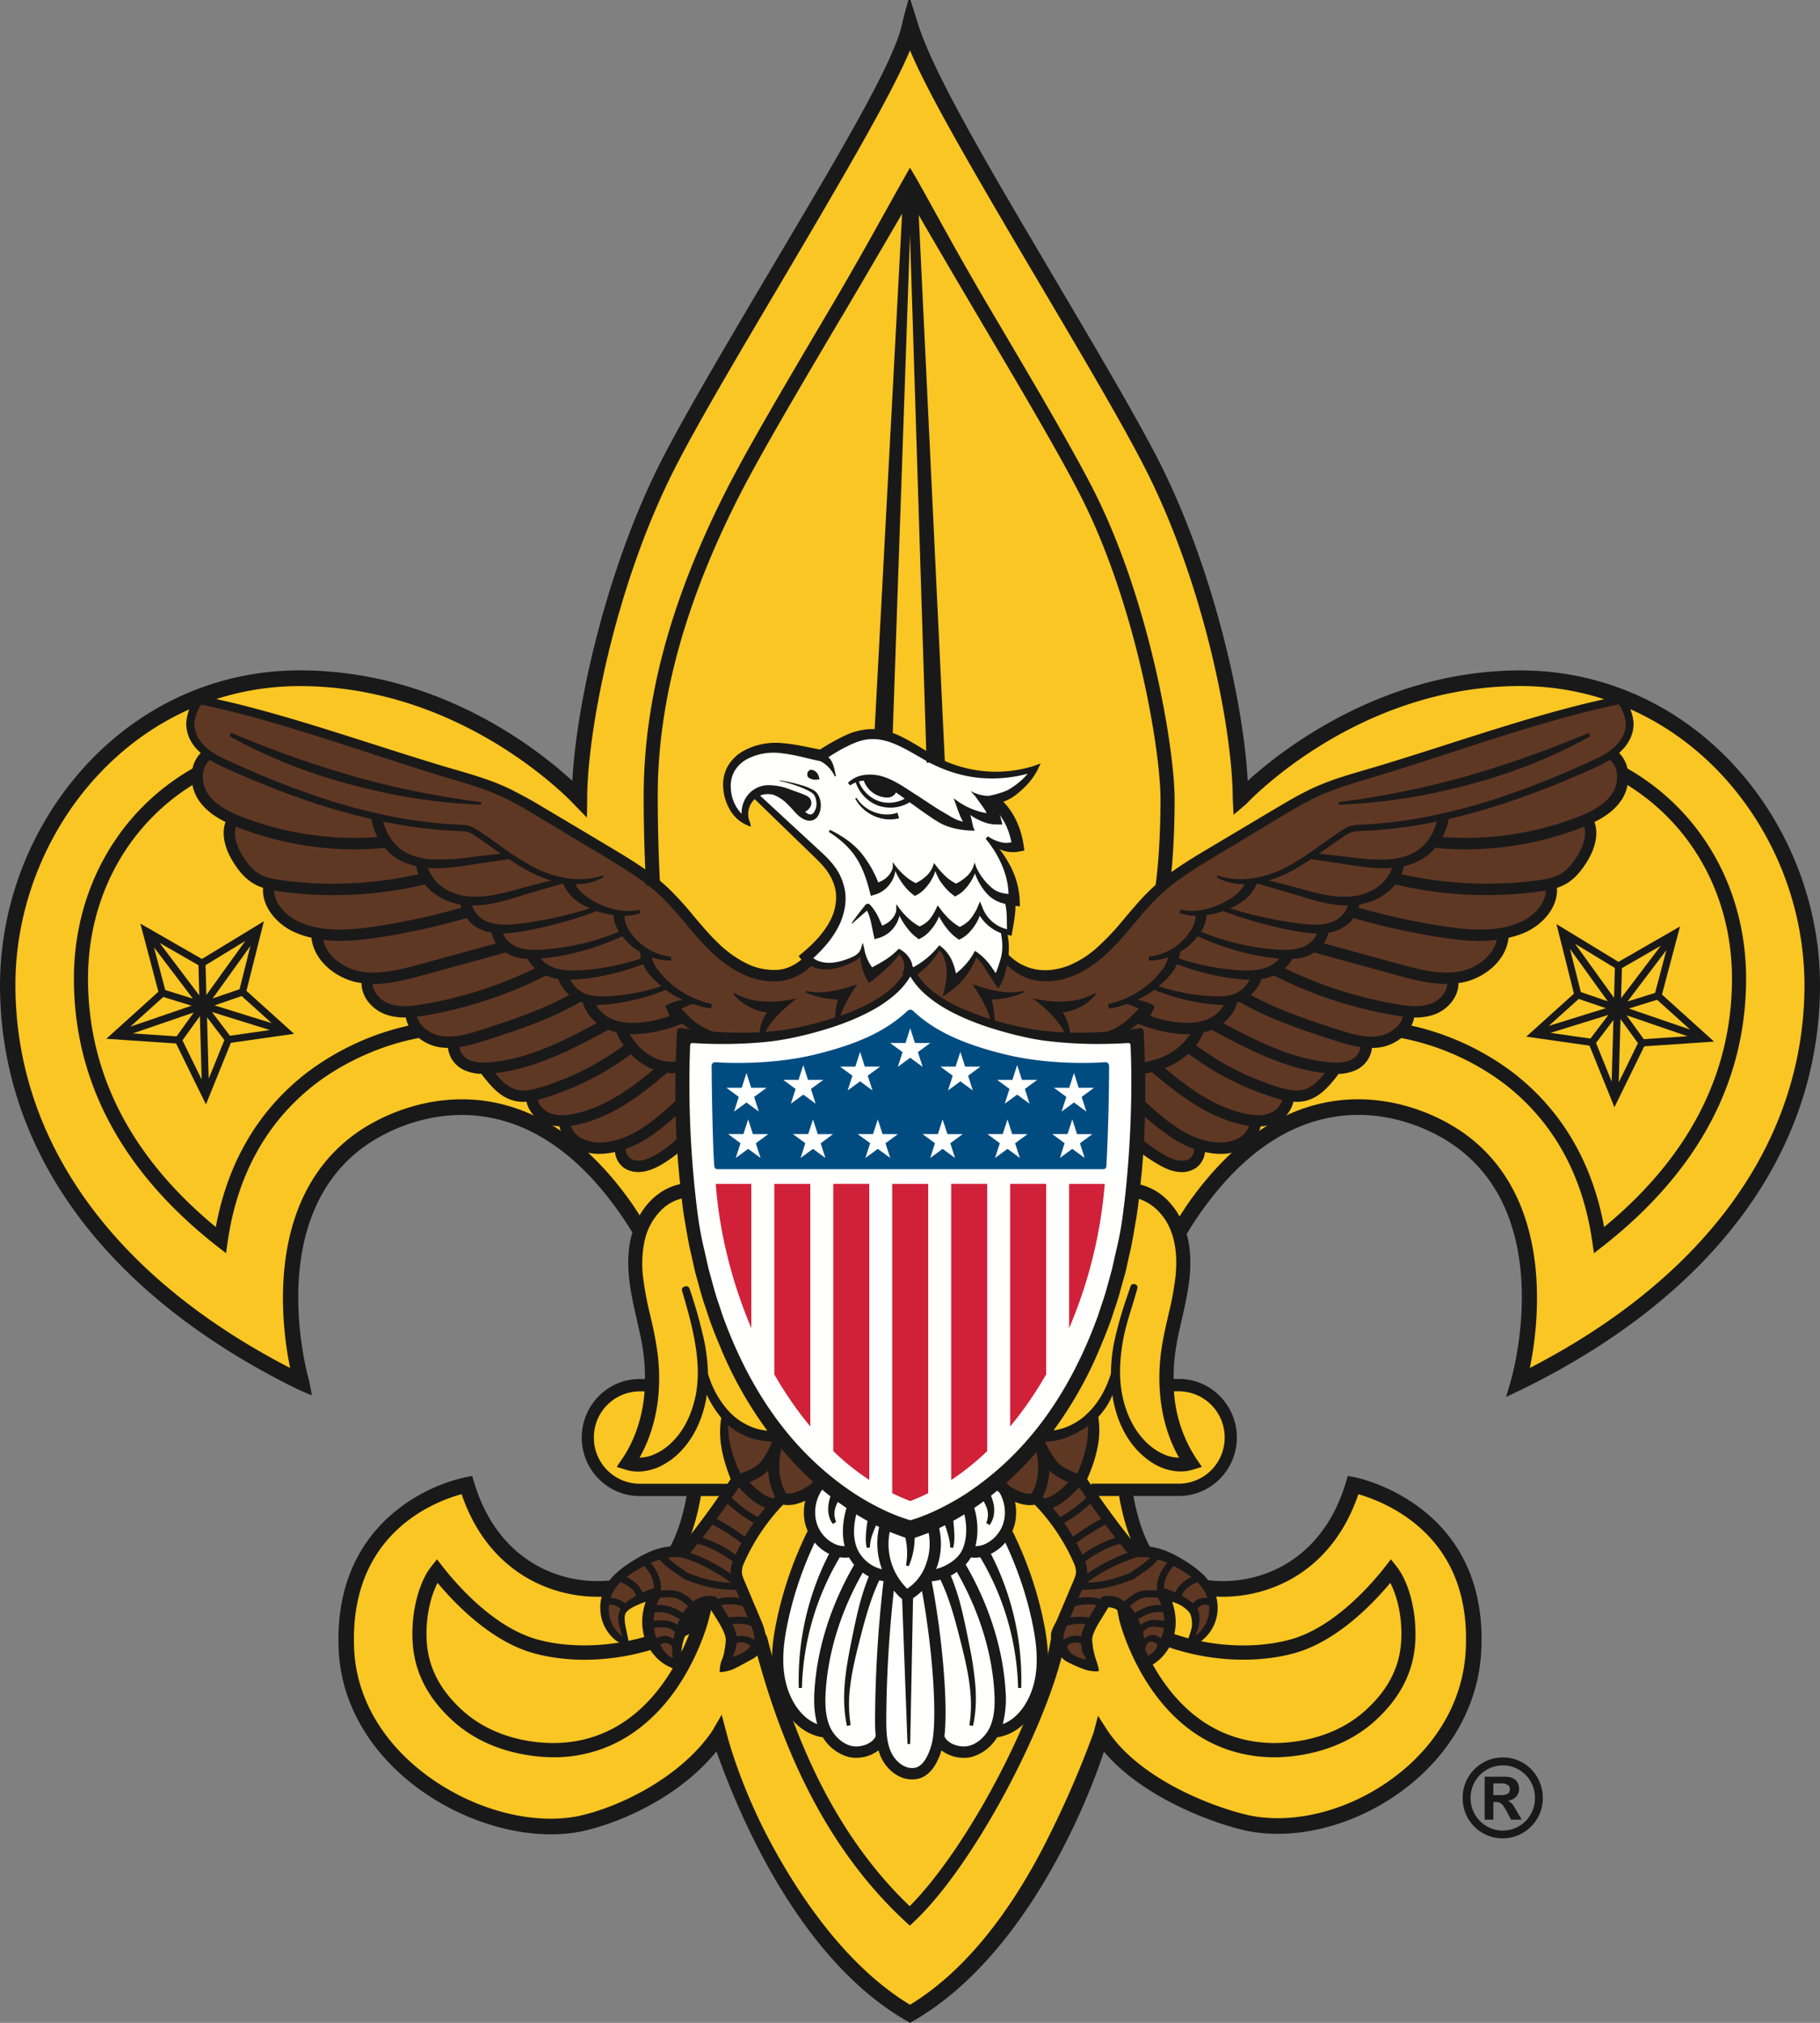 <svg xmlns="http://www.w3.org/2000/svg" width="36" height="40" viewBox="0 0 36 40"><rect x="0" y="0" width="36" height="40" fill="#808080" stroke="none"/><g fill="none" fill-rule="evenodd"><path d="M35.86 19.472a6.33 6.33 0 0 0-1.63-4.21c-1.094-1.202-2.571-1.865-4.158-1.865-2.775 0-4.79 1.675-5.341 2.188l-.176.164-.011-.242c-.07-1.576-.691-4.251-1.74-6.315-.444-.873-1.236-2.213-2.075-3.633l-.054-.091c-1.263-2.136-2.353-3.981-2.654-4.965l-.024-.079-.016.068c-.153.754-1.208 2.532-2.324 4.415l-.386.652c-.84 1.42-1.631 2.76-2.075 3.633-1.049 2.064-1.67 4.74-1.74 6.315l-.011.242-.176-.164c-.551-.513-2.566-2.188-5.34-2.188-1.588 0-3.065.663-4.159 1.865a6.33 6.33 0 0 0-1.63 4.21c0 3.241 2.066 6.038 5.82 7.878l.023.01-.006-.034c-.045-.157-.874-3.193 1.055-4.7.555-.433 1.52-.842 2.562-.686 1.028.153 1.956.805 2.759 1.94.096.136.19.279.28.424l.026.044-.015.049a1.491 1.491 0 0 0-.032.123c-.105.487-.013.965.11 1.496l.012.054c.051.225.104.457.133.687.023.165.033.337.032.512v.112h-.248a1.04 1.04 0 0 0-1.033 1.044 1.04 1.04 0 0 0 1.033 1.045h1.094l-.024.133a3.64 3.64 0 0 1-.305.978c-.015.029-.018.035-.336.309-.106.091-.216.186-.254.222l-.024.017a.792.792 0 0 0-.06.044c-.118.092-.338.263-.603.263-.842 0-2.4-.437-2.892-2.077l-.004-.012-.012.002a3.225 3.225 0 0 0-1.253.59c-.563.43-1.217 1.25-1.138 2.713.052.95.55 1.842 1.4 2.512.96.754 2.228 1.113 3.232.914.768-.167 1.917-.679 2.621-1.573l.125-.158.067.19c.325.918 1.485 4.012 3.708 5.297l.007.004.007-.004c2.219-1.282 3.42-4.372 3.713-5.288l.063-.196.129.159c.748.917 2.15 1.42 2.787 1.559.973.193 2.146-.133 3.059-.851.85-.67 1.348-1.58 1.402-2.565.15-2.786-2.366-3.298-2.391-3.303l-.012-.002-.004.012c-.477 1.587-1.709 2.096-2.703 2.043-.027-.001-.11-.02-.65-.144l-.246-.057-.02-.014a2.276 2.276 0 0 1-.57-.651c-.158-.258-.23-.601-.286-.935l-.023-.131h1.066a1.04 1.04 0 0 0 1.033-1.045 1.04 1.04 0 0 0-1.033-1.044h-.247l-.001-.112c-.001-.175.01-.347.032-.513.029-.23.082-.462.134-.687l.012-.053c.122-.53.214-1.009.11-1.495a1.448 1.448 0 0 0-.025-.096l-.013-.047.026-.042c.094-.157.195-.31.298-.457.803-1.134 1.731-1.786 2.76-1.94 1.04-.155 2.005.254 2.561.688 1.97 1.538 1.063 4.674 1.053 4.706l-.009.03.03-.014c3.752-1.839 5.819-4.636 5.819-7.877" fill="#F9C623"></path><path d="M23.772 31.214c-.155-.148-.403-.295-.617-.399-.215-.104-.729-.13-.729-.13l-1.054-1.425s.198-.428.236-.616c.046-.231.048-.433.008-.632 0 0-.364.268-.527.342-.163.074-.214.065-.548.108-.146.196-.81.897-.81.897.416.43.796.307.796.307s.436.508.586.765c.087.149.167.306.226.442a.43.43 0 0 1 .037.222 3.253 3.253 0 0 1-.124.379s-.311.632-.336.8c-.024.17-.001.206.046.283.054.094.14.15.209.187.065.035.373.166.445.22 0 0-.163-.45-.107-.685.056-.234.373-.61.373-.61s.256.072.345.136a.8.8 0 0 1 .238.323c.073.156.12.502.069.82.046-.023.333-.176.419-.283a.828.828 0 0 0 .18-.373c.047-.186.051-.416-.069-.754.142.014.429.182.502.234.073.052.12.217.103.325-.018.109-.052.19-.082.386.056-.04.412-.26.42-.602.009-.343-.081-.52-.235-.667M14.62 31.253c-.01-.061-.06-.253-.026-.338.059-.139.22-.41.308-.56.15-.256.531-.71.531-.71s.253.018.416-.06c.163-.078.231-.148.356-.29-.073-.061-.81-.906-.81-.906s-.283.065-.566-.035c-.282-.1-.48-.32-.48-.32-.044.193-.023.332.018.562.06.339.214.69.214.69s-.694 1.005-1.093 1.364c-.433-.016-1.028.308-1.2.473-.171.164-.313.32-.317.694-.004.376.3.605.39.696-.034-.32-.068-.45-.068-.45a.352.352 0 0 1 .18-.351c.15-.078.43-.153.43-.153s-.078.485-.07.634c.007.148.123.405.215.501.093.096.342.21.342.21s0-.52.098-.755c.06-.142.146-.286.262-.385.115-.1.353-.065.353-.065s.212.329.242.385c.03.057.137.256.137.364 0 .109-.124.464-.124.464s.122-.039.214-.078c.063-.027.317-.126.377-.208.06-.083.13-.19.112-.286-.017-.094-.435-1.032-.442-1.087M32.207 14.255a.893.893 0 0 0-.152-.379l-.014-.016-.015-.014h-.005l-.616.138c-.42.102-.868.225-1.407.388-.452.136-.91.283-1.352.424a75.292 75.292 0 0 1-1.644.511c-.392.115-.797.233-1.167.427-.21.106-.412.227-.608.343l-1.288.766c-.224.134-.425.255-.621.39-.224.153-.41.306-.57.466a7.596 7.596 0 0 0-.428.479l-.06.07a5.22 5.22 0 0 1-.5.533c-.197.177-.4.309-.604.39-.24.093-.482.12-.7.081a1.005 1.005 0 0 1-.427-.181l-.036-.026A1.358 1.358 0 0 1 19.94 19l-.054-.071-.147.472s-.251-.437-.448-.515c-.177.37-.485.6-.485.6s.027-.219.007-.36c-.02-.14-.216-.38-.216-.38s-.31.355-.41.423c-.1.067-.19.052-.19.052s-.03-.275-.194-.404a8.472 8.472 0 0 0-.576.462c-.074-.095-.164-.186-.164-.467-.116.169-.427.25-.604.3-.176.05-.51-.124-.51-.124-.179.162-.364.253-.552.272a1.296 1.296 0 0 1-.689-.135 2.247 2.247 0 0 1-.581-.419c-.166-.158-.32-.34-.468-.515l-.02-.025c-.145-.172-.31-.367-.493-.541a4.226 4.226 0 0 0-.577-.451c-.19-.127-.387-.245-.578-.359l-1.293-.77a8.84 8.84 0 0 0-.638-.354c-.35-.173-.727-.283-1.09-.389l-.285-.084c-.455-.137-.915-.284-1.36-.426-.463-.148-.94-.301-1.414-.443a25.196 25.196 0 0 0-1.402-.382l-.12-.028c-.078-.018-.155-.037-.233-.052l-.22-.046a.086.086 0 0 0-.022.022.73.73 0 0 0-.058.09.813.813 0 0 0-.106.348.629.629 0 0 0 .1.344c.04.065.092.125.157.184l.066.06-.062.063a.533.533 0 0 0-.136.25.744.744 0 0 0 .093.553c.107.17.27.304.512.423l.068.034-.026.071c-.072.198-.02.454.145.72.123.196.246.325.388.406.043.024.09.044.154.065l.063.021-.005.066c-.028.35.272.655.563.79.102.047.212.085.329.112l.057.014.007.059c.05.431.478.74.856.81l.037.005.1.013-.001.074c-.002.252.207.461.414.539.106.04.223.059.358.059l.089-.002.013.07c.054.286.342.478.598.52.05.008.101.012.158.013h.076l.006.078c.012.151.12.296.276.37a.782.782 0 0 0 .318.065l.106.107c.157.199.323.373.548.428.063.016.13.022.2.017l.089-.007.015.072a.532.532 0 0 0 .333.374.75.75 0 0 0 .238.048l.063.004.014.062c.031.14.123.27.252.353a.88.88 0 0 0 .508.123c.076-.003.156-.014.24-.032l.09-.019.01.092a.36.36 0 0 0 .135.244.46.46 0 0 0 .375.061c.11-.025.21-.077.276-.115.174-.1.37-.249.521-.401l.024-.025h8.82l.024.024c.205.2.473.358.55.402.066.038.166.09.276.115.142.032.28.01.374-.06a.359.359 0 0 0 .135-.245l.01-.092.09.02c.084.017.165.028.24.03.2.008.374-.035.508-.122a.577.577 0 0 0 .253-.353l.014-.062.063-.004a.747.747 0 0 0 .237-.048c.172-.066.3-.21.334-.374l.015-.072.09.007a.63.63 0 0 0 .199-.017c.225-.055.39-.229.548-.428l.106-.107a.782.782 0 0 0 .318-.066.467.467 0 0 0 .276-.37l.006-.076h.076c.056-.002.108-.006.158-.014.256-.042.544-.234.598-.52l.013-.07.082.001c.143-.001.258-.019.364-.058.208-.078.417-.287.415-.539v-.074l.099-.013a.548.548 0 0 0 .036-.005c.379-.07.808-.379.857-.81l.007-.06.057-.013c.116-.027.227-.065.328-.112.291-.135.592-.44.564-.79l-.005-.066.062-.02a.848.848 0 0 0 .155-.066c.141-.08.265-.21.387-.406.166-.266.218-.521.146-.72l-.026-.071.068-.034c.242-.12.404-.254.512-.423.1-.158.136-.37.093-.552a.535.535 0 0 0-.138-.253l-.063-.063.067-.06a.824.824 0 0 0 .178-.222.587.587 0 0 0 .074-.351" fill="#5F3824"></path><path d="m19.905 30.325-.011-.023.01-.024c.022-.052.104-.15.114-.192a.72.72 0 0 0-.05-.446c-.066-.135-.267-.308-.267-.308l-.497.398s-.806.529-1.204.535c-.341.006-.998-.422-.998-.422l-.771-.529c-.077.098-.182.17-.24.324a.8.8 0 0 0-.013.448c.01.042.064.13.085.181l.01.024-.011.024c-.274.553-.471 1.013-.599 1.616-.076.362-.195.918-.078 1.374.1.398.373.85.838.955l.094.03a.817.817 0 0 0 .476.37.684.684 0 0 0 .546-.119l.063-.05.024.078a.98.98 0 0 0 .048.127c.103.221.346.445.637.4.202-.03.356-.207.457-.528l.024-.077.063.05a.683.683 0 0 0 .547.118.817.817 0 0 0 .476-.369l.094-.03c.465-.106.68-.51.782-.908.116-.456.033-.998-.043-1.36-.127-.603-.331-1.114-.606-1.667M19.375 15.334c-.371-.05-.822-.215-1.073-.377-.25-.163-.63-.416-1.05-.414a1.327 1.327 0 0 0-.54.133c-.158.074-.487.277-.487.277l-.231-.045c-.173-.036-.352-.072-.534-.086-.198-.017-.485-.004-.737.15a.703.703 0 0 0-.256.267.652.652 0 0 0-.065.362c.01.123.007.404.3.61-.031-.28.194-.507.194-.507l1.241 1.143c.11.107.224.217.31.342.11.16.173.334.185.502.013.16-.02.337-.1.52-.111.242-.297.47-.58.712 0 0 .048.202.46.186.396-.015.624-.292.624-.292s.051.299.17.469c.34-.158.562-.483.562-.483s.235.215.196.457c.221-.084.605-.507.605-.507s.286.246.236.702c.165-.112.345-.313.474-.56.218.123.46.513.46.513s.158-.556.116-.97l.08-.005s.064-.435.023-.634l.084.01c-.018-.578-.403-1.117-.403-1.117s.36.117.482.05c-.135-.752-.508-.869-.508-.869s.437-.188.546-.299c.11-.11.219-.22.251-.344-.324.083-.7.149-1.035.104" fill="#FFFFFE"></path><path d="m3.23 19.714.559.173-1.212.415.653-.588zm-.185-.983.77 1.016-.546-.17-.224-.846zm1.694.83-.533.183.747-1.038-.214.855zm.633.67-1.128-.35.536-.185.592.534zm-1.179-.219 1.146.356-.79.113-.356-.469zm-.098.103.343.452-.31.763-.033-1.215zm-.141-.022.035 1.254-.38-.775.345-.479zm-.46.4-.867-.058 1.206-.414-.34.472zm.448-.81-.786-1.039.77.443.016.595zm.124-.598.786-.478-.77 1.068-.016-.59zm.809.508.345-1.376-1.226.746-1.217-.699.356 1.347-1.03.93 1.38.093.591 1.205.493-1.218 1.25-.178-.942-.85zM31.228 19.753l.536.183-1.128.35.592-.533zm-.174-.991.748 1.038-.533-.183-.215-.855zm1.684.872-.546.17.77-1.017-.224.847zm.693.725-1.212-.416.559-.173.653.589zm-1.256-.282 1.205.414-.866.058-.34-.472zm-.121.073.345.478-.38.775.035-1.253zm-.14.021-.035 1.216-.309-.764.343-.452zm-.455.366-.79-.113 1.146-.355-.356.468zm.467-.806-.77-1.068.786.478-.016.59zm.156-.587.77-.443-.787 1.037.017-.594zm.792.523.357-1.347-1.217.7-1.226-.746.345 1.375-.943.85 1.251.178.493 1.218.59-1.205 1.381-.093-1.03-.93z" fill="#1A1919"></path><path d="M34.332 15.167c-1.12-1.232-2.634-1.91-4.26-1.91-2.757 0-4.774 1.62-5.392 2.184-.084-1.598-.707-4.257-1.752-6.314-.446-.876-1.24-2.219-2.08-3.64l-.053-.091c-1.206-2.04-2.345-3.967-2.64-4.935L18.016.02 18.01 0h-.042l-.006.02c-.003.013-.092.325-.116.444-.149.73-1.198 2.499-2.308 4.372l-.386.651c-.84 1.421-1.633 2.764-2.079 3.64-1.045 2.057-1.668 4.716-1.752 6.314-.753-.69-2.698-2.185-5.392-2.185-1.627 0-3.14.679-4.26 1.91A6.473 6.473 0 0 0 0 19.473c0 3.298 2.095 6.14 5.9 8.005l.27.115-.058-.3c-.01-.03-.89-3.074 1.005-4.554.533-.416 1.458-.808 2.456-.659.99.147 1.887.78 2.667 1.882.093.133.184.271.27.41-.012.04-.026.079-.034.12-.111.514-.016 1.01.11 1.556l.012.054c.053.232.103.45.131.675.022.163.029.328.028.492h-.106c-.63 0-1.144.52-1.144 1.157 0 .638.513 1.157 1.144 1.157h.93c-.075.408-.188.76-.334 1.019l-.014.024.242.14.014-.025c.167-.297.295-.698.375-1.158h.544v-.243H12.65a.91.91 0 0 1-.903-.914.91.91 0 0 1 .903-.913h.1c-.038.502-.19.963-.444 1.336l-.108.158.179.055a.796.796 0 0 0 .242.037c.12 0 .246-.025.378-.075a1.4 1.4 0 0 0 .483-.342c.245-.26.415-.616.49-1.03.004-.024.005-.05.008-.076.08.173.196.355.317.494.14.16.282.253.48.338.199.084.485.121.707.084l-.042-.221a.962.962 0 0 1-.535-.04 1.26 1.26 0 0 1-.47-.304 1.861 1.861 0 0 1-.431-.766 3.625 3.625 0 0 0-.071-.63 9.272 9.272 0 0 0-.293-1.047s-.018-.07-.099-.044c-.067.022-.051.08-.051.08.1.342.202.694.26 1.046.068.397.07.739.007 1.045-.054.256-.176.62-.454.896a1.16 1.16 0 0 1-.4.268.793.793 0 0 1-.253.049c.215-.38.345-.825.379-1.302.018-.259.01-.522-.025-.783a7.198 7.198 0 0 0-.133-.69l-.015-.064a6.165 6.165 0 0 1-.135-.726 2.181 2.181 0 0 1 .026-.706 1.22 1.22 0 0 1 .305-.595.861.861 0 0 1 .563-.28l.028-.002-.014-.281-.028.001c-.273.015-.54.145-.75.366a1.385 1.385 0 0 0-.198.271c-.055-.084-.108-.17-.165-.25-.83-1.174-1.796-1.85-2.871-2.01-1.094-.162-2.106.266-2.688.721-1.687 1.317-1.357 3.75-1.19 4.557C2.234 25.242.305 22.553.305 19.472c0-1.494.579-2.987 1.587-4.095 1.062-1.168 2.495-1.81 4.035-1.81 3.25 0 5.401 2.31 5.423 2.334l.26.267.005-.373c0-1.297.536-4.18 1.729-6.526.44-.867 1.232-2.206 2.07-3.623C16.701 3.468 17.645 1.849 18 .995c.353.853 1.298 2.472 2.586 4.651.837 1.416 1.627 2.754 2.069 3.623 1.192 2.346 1.729 5.229 1.729 6.528l.016.315.25-.212c.02-.023 2.172-2.334 5.422-2.334 1.54 0 2.973.643 4.035 1.81a6.157 6.157 0 0 1 1.586 4.096c0 3.08-1.928 5.77-5.432 7.578.166-.807.496-3.24-1.19-4.557-.583-.455-1.595-.883-2.689-.72-1.075.16-2.04.835-2.87 2.008-.063.088-.12.182-.18.274a1.392 1.392 0 0 0-.212-.293 1.125 1.125 0 0 0-.75-.367l-.027-.001-.015.281.028.002c.199.01.404.112.564.28.15.156.255.362.304.595.046.207.055.438.026.706a6.167 6.167 0 0 1-.135.726l-.014.061c-.051.224-.104.456-.135.693-.034.26-.043.524-.023.783.033.477.163.923.379 1.303a.796.796 0 0 1-.256-.047 1.16 1.16 0 0 1-.402-.267c-.28-.276-.406-.64-.46-.898-.066-.308-.065-.651 0-1.05.04-.253.119-.505.194-.748.03-.099.069-.228.097-.327 0 0 .028-.073-.048-.093-.077-.02-.091.06-.091.06l-.055.166a7.73 7.73 0 0 0-.26.908 3.265 3.265 0 0 0-.066.631c-.089.292-.235.563-.446.773a1.258 1.258 0 0 1-.466.298.958.958 0 0 1-.53.04l-.04.222c.219.037.442.001.639-.08.197-.083.45-.232.59-.39.139-.153.224-.29.283-.44.003.023.004.045.008.067.072.413.239.768.482 1.028.153.161.31.273.48.343.133.052.26.077.38.077a.8.8 0 0 0 .24-.036l.179-.054-.109-.16a2.722 2.722 0 0 1-.443-1.335h.099a.91.91 0 0 1 .903.913.91.91 0 0 1-.903.914h-1.735v.243h.55c.078.452.203.846.366 1.141l.013.025.244-.137-.014-.025c-.142-.257-.252-.604-.326-1.004h.902c.63 0 1.144-.519 1.144-1.157s-.513-1.157-1.144-1.157h-.106a3.567 3.567 0 0 1 .028-.493c.028-.223.078-.442.131-.674l.012-.054c.126-.547.222-1.041.11-1.556-.006-.03-.016-.059-.024-.088.09-.15.187-.3.288-.442.78-1.101 1.677-1.735 2.667-1.882.998-.15 1.923.243 2.456.66 1.9 1.482 1.014 4.522 1.005 4.553l-.097.331.31-.147C33.905 25.612 36 22.77 36 19.472c0-1.571-.608-3.14-1.668-4.305" fill="#1A1919"></path><path d="m17.92 30.953.054.018c.101-.23.14-.493.107-.757l-.217.052c.079.21.1.451.057.687M16.539 30.093a.4.4 0 0 1-.004-.31c.036-.101.1-.193.169-.29l-.193-.113c-.05.112-.104.233-.123.368-.019.133.002.28.086.388l.065-.043M17.207 30.598a.853.853 0 0 1 .064-.293c.036-.097.078-.194.123-.284l-.21-.076a2.93 2.93 0 0 0-.05.329c-.006.055-.009.11-.008.166 0 .057.004.114.022.171l.059-.013" fill="#1A1919"></path><path d="M20.451 33.291c-.08.319-.283.675-.616.802a2.02 2.02 0 0 0 .054-.67c-.052-.831-.326-1.689-.788-2.486a.779.779 0 0 0 .103-.14.612.612 0 0 0 .184-.004c.463.77.728 1.67.75 2.585h.062a5.45 5.45 0 0 0-.6-2.652.86.86 0 0 0 .285-.223c.236.502.417 1.029.532 1.573.072.344.142.793.034 1.215zm-.85.814c-.076.204-.252.372-.437.418-.172.043-.418-.036-.483-.189.077-.672-.053-2.03-.252-3.065a.986.986 0 0 0 .173-.032c.2.417.313.882.43 1.345.062.253.12.506.15.763.031.256.035.515-.008.77l.072.014c.058-.26.067-.53.047-.795a6.481 6.481 0 0 0-.116-.785c-.051-.258-.102-.515-.167-.773a4.527 4.527 0 0 0-.203-.62c.042-.022.082-.046.12-.072.434.758.69 1.569.74 2.354.013.207.015.448-.066.667zm-1.176.397c-.055.193-.158.43-.336.456-.196.03-.38-.132-.461-.306-.092-.196-.098-.423-.097-.677.005-.84.057-1.687.149-2.523.05.061.104.119.164.17l.107 2.865.053-.002.056-2.882c.065-.043.124-.091.177-.143.223 1.225.311 2.61.188 3.042zm-1.116-.529c-.001.12.001.24.013.356-.062.156-.312.238-.486.194-.185-.046-.36-.214-.437-.418-.081-.219-.079-.46-.066-.667.05-.78.303-1.586.732-2.34a.935.935 0 0 0 .12.075c-.08.198-.143.4-.195.603-.065.258-.116.515-.168.773-.05.258-.097.52-.116.785-.019.265-.01.534.047.795l.073-.015a2.682 2.682 0 0 1-.009-.77c.03-.256.088-.51.15-.762.116-.458.23-.918.425-1.332a.94.94 0 0 0 .084.015 24.588 24.588 0 0 0-.167 2.708zm-1.198-.55c-.013.193-.012.436.054.67-.333-.127-.535-.483-.616-.802-.108-.422-.038-.871.034-1.215.115-.544.296-1.071.532-1.573.079.094.176.17.285.223a5.451 5.451 0 0 0-.6 2.652h.062a5.305 5.305 0 0 1 .75-2.585.666.666 0 0 0 .182.004c.03.052.063.1.101.146-.46.796-.732 1.65-.784 2.48zm4.524-1.394a7.395 7.395 0 0 0-.61-1.755.938.938 0 0 0 .05-.146 1.024 1.024 0 0 0-.165-.813l-.182.13c.13.186.18.42.13.63a.674.674 0 0 1-.404.47.479.479 0 0 1-.16.029c.075-.29.044-.65-.093-.942l-.202.098c.14.295.151.688.027.933-.084.165-.295.31-.511.363.006-.015.014-.028.02-.045a1.38 1.38 0 0 0-.01-.935l-.209.08c.094.247.097.53.009.779a.948.948 0 0 1-.38.51 1.233 1.233 0 0 1-.307-1.27l-.21-.075c-.11.309-.094.653.017.961a.724.724 0 0 1-.471-.368c-.123-.242-.105-.606.046-.95l-.204-.092c-.115.264-.19.63-.109.953a.478.478 0 0 1-.162-.029.673.673 0 0 1-.402-.47.793.793 0 0 1 .128-.63l-.18-.13c-.168.237-.23.54-.165.812.012.05.03.1.05.147a7.394 7.394 0 0 0-.61 1.755c-.078.368-.152.85-.033 1.319.11.43.413.92.938 1.006l.001-.006a.87.87 0 0 0 .51.394.727.727 0 0 0 .595-.13c.015.046.029.092.05.137.102.22.332.438.613.438a.566.566 0 0 0 .081-.006c.226-.034.395-.226.502-.568a.727.727 0 0 0 .594.13.87.87 0 0 0 .51-.395l.002.006c.524-.085.829-.576.938-1.006.12-.468.045-.951-.032-1.32z" fill="#1A1919"></path><path d="m19.508 30.114.065.043a.443.443 0 0 0 .085-.2.61.61 0 0 0-.005-.218c-.032-.143-.091-.263-.146-.382l-.192.113c.073.105.146.209.19.314a.41.41 0 0 1 .003.33M18.793 30.598l.059.013a.667.667 0 0 0 .025-.178c.001-.059 0-.117-.004-.175a3.67 3.67 0 0 0-.037-.345l-.214.062c.041.099.08.204.112.308.03.104.063.214.059.315M16.646 6.27c.522-.885.894-1.52 1.198-2.046l-.55 10.336.362.016L18 4.65l.327 10.39v.043l.363-.015-.517-10.814c.304.526.679 1.165 1.182 2.018.789 1.334 1.604 2.713 2.024 3.54 1.1 2.165 1.576 5.016 1.576 5.993 0 1.008-.088 1.635-.092 1.662l-.004.028.276.042.004-.028c.01-.066.095-.677.095-1.704 0-1-.485-3.915-1.607-6.122-.426-.837-1.243-2.22-2.033-3.557-.681-1.152-1.119-1.983-1.47-2.6L18 3.315l-.118.209c-.351.617-.795 1.448-1.479 2.605-.79 1.337-1.607 2.719-2.03 3.552-1.105 2.174-1.641 4.157-1.641 6.064 0 .565.015 1.149.045 1.734v.028l.279-.014-.001-.029a34.15 34.15 0 0 1-.045-1.72c0-1.86.527-3.802 1.61-5.934.422-.828 1.237-2.208 2.026-3.542M31.73 24.263c-.235-1.276-.834-2.298-1.783-3.039a5.229 5.229 0 0 0-2.187-.976l-.027-.005-.05.277.027.005a4.942 4.942 0 0 1 2.067.922c.948.74 1.526 1.782 1.717 3.096l.035.238.189-.147c1.87-1.47 2.82-3.247 2.82-5.283 0-1.784-.895-3.348-2.394-4.181l-.024-.014-.134.247.024.013c1.408.784 2.249 2.255 2.249 3.935 0 1.876-.85 3.529-2.528 4.912M15.115 32.255l-.15.162-.063.021c.6 2.35 1.56 4.219 3 5.553l.095.088.094-.09c1.186-1.12 2.615-3.863 2.95-5.4.02-.09-.079-.042-.067-.125l.02-.11-.176-.094-.02.09c-.199 1.367-1.584 4.112-2.804 5.343-1.349-1.29-2.25-3.082-2.822-5.325l-.057-.113M10.564 32.693c.722.197 1.59.164 2.381-.09l.027-.008-.084-.269-.027.008c-.731.235-1.563.267-2.225.087-.866-.236-1.606-1.09-1.884-1.448l-.109-.139-.11.139c-.253.32-.403.916-.372 1.485.033.594.29 1.104.785 1.56.717.66 1.646.73 2.011.73.052 0 .095 0 .13-.002 1.183-.058 1.916-.791 2.322-1.396.446-.663.61-1.322.61-1.328l.07-.276-.2-.061-.085.19c-.116.081-.244.159-.38.228l-.025.013.126.251.025-.013.083-.043c-.257.675-.978 2.076-2.56 2.153-.273.014-1.22.007-1.94-.655-.439-.403-.665-.85-.693-1.367-.027-.486.09-.901.216-1.142.364.437 1.075 1.166 1.908 1.393M22.444 31.947a1.345 1.345 0 0 0-.092-.073l-.016-.011-.251-.105.051.264c.004.013.08.334.28.754.03.065.063.13.096.191.41.774 1.188 1.711 2.558 1.779.034.001.077.003.129.003.365 0 1.294-.072 2.011-.731.496-.455.752-.966.785-1.56.03-.569-.119-1.166-.373-1.485l-.11-.139-.108.14c-.278.356-1.019 1.212-1.884 1.447-.713.194-1.598.144-2.366-.135l-.027-.01-.094.266.027.01c.82.297 1.766.35 2.533.141.833-.227 1.543-.956 1.907-1.393.126.24.243.656.216 1.142-.027.517-.254.964-.693 1.367-.718.66-1.667.669-1.94.655-1.24-.06-1.949-.92-2.326-1.63a4.327 4.327 0 0 1-.277-.638s-.002-.22-.036-.249M3.934 15.447l.025-.014-.138-.244-.024.014c-1.462.841-2.335 2.392-2.335 4.148 0 2.036.95 3.813 2.82 5.283l.189.147.034-.238c.192-1.314.77-2.355 1.718-3.096.27-.21 1.009-.72 2.054-.92l.028-.005-.052-.277-.027.005a5.224 5.224 0 0 0-2.173.974c-.949.741-1.548 1.763-1.784 3.04-1.678-1.384-2.528-3.037-2.528-4.913 0-1.653.82-3.113 2.193-3.904" fill="#1A1919"></path><path d="m26.794 29.21-.134-.024-.04.132c-.478 1.59-1.749 2.036-2.691 1.933l-.028-.003-.032.308.028.003c1.02.11 2.407-.353 2.972-2.012.192.055.63.204 1.052.526.772.59 1.132 1.455 1.071 2.57-.05.935-.525 1.802-1.337 2.44-.875.689-1.996 1.002-2.923.819-.689-.15-2.165-.693-2.826-1.683l-.187-.29-.088.334a19.656 19.656 0 0 1-.948 2.174c-.528 1.042-1.42 2.442-2.683 3.205-1.265-.764-2.197-2.165-2.757-3.208-.627-1.167-.873-2.166-.875-2.175l-.093-.352-.18.311c-.6.898-1.798 1.508-2.657 1.694-.958.19-2.173-.156-3.095-.882-.813-.639-1.287-1.487-1.336-2.387-.124-2.293 1.561-2.944 2.124-3.097.558 1.64 1.93 2.112 2.938 2.017l.028-.003-.029-.309-.028.003c-.933.089-2.189-.367-2.66-1.936l-.04-.132-.134.025a3.378 3.378 0 0 0-1.312.615c-.59.45-1.275 1.309-1.193 2.833.054.992.57 1.92 1.454 2.616.99.778 2.302 1.148 3.345.94.78-.168 1.941-.684 2.671-1.583.353.984 1.525 4.037 3.753 5.324L18 40l.076-.044c2.225-1.285 3.44-4.335 3.76-5.319.78.923 2.19 1.429 2.834 1.568 1.013.202 2.23-.134 3.174-.877.882-.694 1.399-1.642 1.455-2.669.158-2.926-2.478-3.444-2.505-3.448M5.069 15.451c.45.186.906.356 1.371.501.3.093.602.174.907.244.02.126.06.245.118.356a6.182 6.182 0 0 1-2.655-.39c-.263-.101-.552-.237-.707-.482a.597.597 0 0 1-.075-.444.384.384 0 0 1 .127-.208c.08.05.163.094.244.132.223.102.445.197.67.291zm3.514.95c.121.01.243.022.365.026l.181.01c.06.002.11.007.156.028.048.02.097.053.147.086l.15.101.298.21.026.017-.623.074a3.999 3.999 0 0 1-.752.04c-.244-.018-.482-.088-.655-.244a.932.932 0 0 1-.168-.202l-.002-.015h-.008a.926.926 0 0 1-.115-.285 9.116 9.116 0 0 0 1 .153zm2.32 1.01c-.185.047-.371.093-.558.144-.261.072-.519.145-.778.169-.26.024-.518-.006-.733-.132a.79.79 0 0 1-.369-.43l.056.006c.268.008.527-.025.78-.065l.764-.115v-.002c.141.095.285.187.44.265.126.065.26.119.398.16zm.767.551c-.418.13-.845.227-1.277.287-.245.034-.493.062-.707-.007a.526.526 0 0 1-.35-.338c.084 0 .167-.003.249-.013.278-.036.541-.122.798-.202.25-.076.503-.143.755-.22a.78.78 0 0 0 .294.363c.076.053.156.094.238.13zm.464.132a.67.67 0 0 0 .11.33 4.875 4.875 0 0 1-1.238.327c-.234.025-.476.054-.685.003a.567.567 0 0 1-.27-.143.405.405 0 0 1-.099-.153c.16-.003.317-.028.466-.055a8.251 8.251 0 0 0 1.386-.387l.02.008c.101.033.205.055.31.07zm.414.657c.035.025.072.046.109.068.003.046.01.09.022.134a4.73 4.73 0 0 1-1.052.222c-.203.018-.405.03-.586-.016a.643.643 0 0 1-.345-.203c.113-.01.224-.027.334-.043a5.008 5.008 0 0 0 1.279-.4c.07.09.15.171.24.238zm.535.75c-.331.108-.674.176-1.018.197-.193.012-.386.008-.538-.071a.574.574 0 0 1-.244-.253c.124-.002.245-.015.363-.03.367-.05.727-.146 1.073-.277.035.078.08.15.132.21.072.084.15.156.232.225zm.418.27-.059.01c-.045.012-.09.024-.136.041-.046.018-.09.033-.147.077l.087.192c-.152.05-.307.092-.467.115-.25.035-.453.024-.622-.035a.664.664 0 0 1-.366-.3 2.02 2.02 0 0 0 .287-.016c.376-.044.744-.14 1.093-.282l.031.026c.094.067.196.122.3.172zm-1.165.903a5.407 5.407 0 0 1-1.625.822c-.188.057-.342.088-.485.053-.168-.04-.3-.168-.432-.329.816-.092 1.571-.496 2.238-.855v-.002l.053.022c.033.011.07.017.106.026.039.094.088.181.145.263zm-.938 1.342c-.215.049-.384.047-.518-.005a.412.412 0 0 1-.245-.261 5.622 5.622 0 0 0 1.843-.902c.13.134.284.238.448.302-.441.368-.95.734-1.528.866zm-2.31-1.31c.188-.027.368-.085.525-.135.685-.22 1.3-.43 1.87-.76.017.007.034.012.05.017.002.01.002.017.005.027.046.146.14.275.267.376-.632.34-1.338.7-2.08.772-.135.013-.307.02-.446-.046-.094-.043-.182-.143-.19-.25zm-.361-.22c-.208-.034-.425-.181-.478-.383.057-.007.114-.015.168-.024a8.376 8.376 0 0 0 2.387-.79c.064.028.13.05.195.064l.045.005c.045.124.12.232.216.317-.522.282-1.086.479-1.715.681-.255.082-.543.175-.818.13zm-1.032-.64c-.163-.06-.314-.217-.323-.39l.02.001c.344 0 .682-.093.988-.176l1.625-.446c.085.055.181.091.275.109.053.01.105.014.156.017a.685.685 0 0 0 .149.185c-.699.34-1.44.58-2.205.71-.218.038-.469.07-.685-.01zm-1.303-1.26c.107.013.216.02.326.02.249 0 .5-.028.746-.065a13.67 13.67 0 0 0 1.765-.387c.013.017.025.035.039.05.099.108.228.184.365.22.03.009.059.01.088.015.016.08.049.152.093.215l-1.492.41c-.375.102-.8.218-1.2.144-.316-.059-.656-.293-.73-.623zm-.97-.975.125.019a7.824 7.824 0 0 0 2.856-.14c.093.117.212.206.338.275.116.06.241.1.369.12.003.022.01.043.015.064-.555.159-1.124.283-1.694.369-.518.078-1.062.12-1.525-.094-.248-.115-.48-.358-.484-.613zm-.62-.682c-.068-.11-.205-.37-.136-.583a6.402 6.402 0 0 0 2.354.45c.197 0 .394-.012.59-.03.043.05.089.096.139.137.142.119.31.186.482.225a.838.838 0 0 0 .048.159c-.88.197-1.81.24-2.702.12-.15-.021-.307-.047-.436-.12-.12-.069-.228-.182-.338-.358zM15.97 18.87c-.163.162-.351.285-.564.306a1.215 1.215 0 0 1-.644-.127 2.19 2.19 0 0 1-.56-.404c-.17-.162-.325-.347-.482-.533a6.57 6.57 0 0 0-.5-.549 4.382 4.382 0 0 0-.587-.46c-.206-.137-.416-.262-.624-.386l-.625-.373-.626-.372a8.928 8.928 0 0 0-.644-.357c-.448-.222-.928-.338-1.388-.478-.925-.279-1.844-.59-2.774-.869-.465-.139-.933-.271-1.406-.384-.119-.026-.237-.056-.356-.08l-.179-.038-.022-.005-.011-.002-.016-.002a.1.1 0 0 0-.054.013c-.039.029-.039.038-.054.055a.908.908 0 0 0-.17.472.71.71 0 0 0 .113.393c.048.078.11.142.174.2a.614.614 0 0 0-.16.293.833.833 0 0 0 .104.618c.134.21.335.35.546.453-.08.222-.028.504.153.794.13.209.263.347.418.434a.93.93 0 0 0 .172.074c-.028.373.27.714.61.872a1.8 1.8 0 0 0 .346.115c.053.473.504.808.922.886l.069.01c-.002.286.226.527.467.617.127.047.258.064.386.064l.022-.001c.062.321.372.54.665.589.057.009.114.012.17.013a.55.55 0 0 0 .324.44.865.865 0 0 0 .352.074l-.01.008c.183.238.37.457.646.524.06.015.12.021.18.021.02 0 .04-.002.061-.004.04.188.184.358.386.436.08.031.17.047.265.052.035.16.136.31.287.407a.941.941 0 0 0 .556.136c.085-.003.17-.016.257-.035a.44.44 0 0 0 .165.304c.08.06.185.092.298.092a.659.659 0 0 0 .144-.017c.121-.027.229-.083.3-.123.233-.133.488-.343.65-.535l-.17-.146c-.144.17-.38.366-.59.484a.882.882 0 0 1-.238.1c-.104.024-.199.01-.262-.036a.216.216 0 0 1-.079-.187c.132-.047.266-.11.4-.194.257-.16.483-.362.701-.558l.094-.08.097-.082-.147-.17a3.96 3.96 0 0 1-.093.08l-.098.083c-.212.19-.43.385-.671.535-.264.164-.521.251-.766.26a.757.757 0 0 1-.428-.1.45.45 0 0 1-.18-.227c.05-.007.1-.016.155-.028.683-.156 1.26-.603 1.75-1.023.031.003.062.009.092.009h.033c.1-.005.29-.07.356-.134l-.152-.164a.58.58 0 0 1-.212.072c-.372.013-.69-.249-.859-.55.02.002.039.005.06.005.092 0 .19-.007.295-.022.234-.034.463-.096.682-.185.095.075.198.14.307.19.23.105.492.145.735.09l-.012-.074c-.23.024-.459-.04-.65-.158a1.285 1.285 0 0 1-.264-.21c-.038-.038-.08-.085-.134-.13l.025-.015a1.19 1.19 0 0 1 .112-.052.469.469 0 0 1 .1-.03c.116.04.234.071.355.088l.015-.09A1.814 1.814 0 0 1 13 19.16a.646.646 0 0 1-.108-.229 1.2 1.2 0 0 0 .383.064l.003-.076a1.124 1.124 0 0 1-.852-.553.518.518 0 0 1-.074-.254c.108-.003.216-.022.317-.058l-.02-.068c-.26.066-.53.006-.772-.1a1.315 1.315 0 0 1-.333-.201.66.66 0 0 1-.161-.199c.193-.001.388-.043.554-.14l-.015-.033a1.494 1.494 0 0 1-.697.054 2.082 2.082 0 0 1-.668-.22 5.072 5.072 0 0 1-.608-.384l-.297-.212-.152-.103c-.05-.034-.102-.07-.166-.098a.543.543 0 0 0-.199-.04l-.18-.01a8.984 8.984 0 0 1-1.073-.13 11.49 11.49 0 0 1-1.4-.354c-.458-.147-.91-.318-1.356-.505a22.862 22.862 0 0 1-.662-.292c-.213-.1-.418-.222-.532-.412a.546.546 0 0 1-.087-.302.75.75 0 0 1 .137-.373l.173.038c.118.024.234.054.352.082.468.114.932.248 1.394.39.925.282 1.841.6 2.77.885.465.144.932.261 1.355.474.212.105.419.228.626.353l.624.376c.414.252.84.493 1.238.756.199.133.388.276.559.438.17.162.325.345.482.532.31.37.643.769 1.113.996.233.112.493.176.763.149.135-.016.268-.06.384-.127.118-.066.22-.151.31-.242l-.155-.16z" fill="#1A1919"></path><path d="M6.998 15.351c-.412-.12-.82-.248-1.224-.393a24.047 24.047 0 0 1-1.202-.466l-.031.066c.378.213.773.394 1.176.556.404.158.816.295 1.236.404.42.11.843.206 1.272.27.428.066.86.11 1.291.124l.004-.05a17.591 17.591 0 0 1-2.522-.51M14.521 19.63l-.008.03a.971.971 0 0 0 .655.358.9.9 0 0 0-.146.57h.05c.09-.428.7-.85.7-.85s-.751.21-1.251-.107M16.955 19.463l-.226.072c-.241.068-.528.122-.782.059l-.007.033c.197.087.414.133.636.137a1.22 1.22 0 0 0-.037.162 2.272 2.272 0 0 0-.025.343l.078.007c-.029-.246.363-.813.363-.813M21.676 19.66l-.007-.03c-.5.317-1.25.107-1.25.107s.61.423.7.852h.048a.902.902 0 0 0-.145-.57.97.97 0 0 0 .654-.358M20.25 19.627l-.007-.033c-.255.063-.541.01-.782-.059l-.226-.072s.392.567.363.813l.078-.007c0-.115-.008-.228-.026-.343a1.217 1.217 0 0 0-.036-.162 1.64 1.64 0 0 0 .635-.137" fill="#1A1919"></path><path d="M31.897 15.68c-.155.245-.444.381-.707.482a6.177 6.177 0 0 1-2.656.39c.06-.111.1-.232.12-.358.314-.071.626-.155.933-.253.467-.148.926-.319 1.377-.507.226-.095.449-.19.673-.294.07-.034.138-.072.206-.114.076.061.113.145.129.21a.598.598 0 0 1-.075.444zm-.7 1.249c-.11.176-.217.29-.338.358-.13.073-.286.099-.436.12a7.715 7.715 0 0 1-2.702-.12.838.838 0 0 0 .048-.16 1.12 1.12 0 0 0 .482-.224c.05-.04.096-.088.138-.137.197.018.394.03.59.03.78 0 1.56-.144 2.29-.424l.065-.026c.069.213-.068.472-.137.583zm-1.103 1.295c-.463.214-1.007.172-1.525.094-.57-.086-1.14-.21-1.695-.369a.516.516 0 0 0 .016-.064c.128-.02.253-.06.369-.12a1.09 1.09 0 0 0 .338-.276 7.813 7.813 0 0 0 2.98.122c-.003.255-.235.498-.483.613zm-1.216.984c-.4.074-.825-.042-1.2-.145l-1.493-.409a.565.565 0 0 0 .094-.215c.03-.005.058-.006.088-.014a.77.77 0 0 0 .365-.22c.014-.016.026-.034.039-.05.578.167 1.171.297 1.765.386.246.037.497.066.746.066.11 0 .218-.008.326-.022-.074.33-.414.564-.73.623zm-.573.638c-.216.08-.467.047-.685.01a8.155 8.155 0 0 1-2.205-.71.685.685 0 0 0 .149-.185c.051-.003.103-.007.156-.017a.798.798 0 0 0 .275-.109l1.624.446c.307.084.645.176.99.176h.019c-.009.172-.16.328-.323.389zm-1.032.64c-.275.045-.563-.048-.818-.13-.629-.202-1.194-.399-1.715-.681a.778.778 0 0 0 .216-.317l.044-.005a.942.942 0 0 0 .196-.064 8.372 8.372 0 0 0 2.555.814c-.053.202-.27.35-.478.383zm-.552.471c-.139.066-.311.06-.446.046-.742-.072-1.449-.433-2.08-.772.127-.1.221-.23.267-.376.003-.01.003-.018.004-.027l.05-.016c.571.328 1.185.538 1.871.759.157.05.337.108.525.135-.01.108-.097.208-.19.251zm-.947.592c-.143.035-.297.004-.485-.053a5.405 5.405 0 0 1-1.63-.825c.061-.08.111-.168.15-.26.035-.009.073-.015.106-.026l.054-.022-.001.002c.667.359 1.422.763 2.238.855-.132.16-.264.288-.432.33zm-.654.462c-.134.052-.303.054-.518.005-.592-.135-1.111-.516-1.56-.893.178-.07.335-.167.464-.286a5.621 5.621 0 0 0 1.719.874c.046.014.093.027.14.039a.413.413 0 0 1-.245.26zm-1.9-1.805a2.7 2.7 0 0 1-.466-.115l.086-.192c-.056-.044-.1-.059-.146-.077a1.251 1.251 0 0 0-.136-.04c-.02-.005-.04-.008-.06-.011.104-.05.205-.105.3-.172l.031-.026a4.22 4.22 0 0 0 1.093.282c.091.01.189.018.287.016a.666.666 0 0 1-.366.3c-.169.059-.372.07-.622.035zm-.071-.93a.869.869 0 0 0 .132-.209c.346.131.706.227 1.073.277.118.015.239.028.362.03a.574.574 0 0 1-.244.253c-.15.079-.344.083-.537.07a4.103 4.103 0 0 1-1.018-.195c.082-.069.16-.14.232-.226zm.303-.525c.09-.067.169-.148.24-.238.405.188.835.325 1.278.4.11.016.22.033.334.043a.644.644 0 0 1-.345.203c-.182.045-.383.034-.586.016a4.732 4.732 0 0 1-1.052-.222.668.668 0 0 0 .022-.134c.037-.022.074-.043.109-.068zm.723-.727.02-.008c.45.168.914.3 1.387.387.149.027.305.052.466.055a.408.408 0 0 1-.1.153.568.568 0 0 1-.27.143c-.209.051-.45.022-.685-.003a4.875 4.875 0 0 1-1.237-.327.67.67 0 0 0 .11-.33 1.76 1.76 0 0 0 .31-.07zm.393-.192a.778.778 0 0 0 .294-.364c.252.078.505.145.754.221.257.08.52.166.8.202.08.01.164.014.247.013a.526.526 0 0 1-.35.338c-.213.07-.46.041-.706.007a8.118 8.118 0 0 1-1.277-.287 1.34 1.34 0 0 0 .238-.13zm.934-.584a4.29 4.29 0 0 0 .433-.263v.003l.764.115c.253.04.512.073.78.065.018 0 .037-.004.056-.006a.79.79 0 0 1-.37.43c-.214.126-.473.156-.732.132-.26-.024-.517-.097-.779-.17-.186-.05-.372-.096-.557-.144.14-.041.276-.096.405-.162zm.926-.604.15-.101c.051-.034.1-.065.148-.084a.483.483 0 0 1 .16-.024l.183-.01c.122-.004.244-.017.366-.028.244-.023.487-.057.728-.101.085-.015.17-.033.254-.05a.923.923 0 0 1-.115.287l-.008-.001-.002.015a.934.934 0 0 1-.168.202c-.173.156-.411.226-.655.243-.244.016-.499-.007-.752-.04l-.625-.073.037-.024.299-.21zm5.797-1.998c.065-.118.1-.26.083-.401a.977.977 0 0 0-.186-.443l-.013-.013c-.008-.006-.01-.01-.034-.022.001-.007-.066-.006-.05-.004l-.005.001-.011.002-.023.005-.045.01-.179.038-.357.082a27.16 27.16 0 0 0-1.412.39c-.935.281-1.857.596-2.788.874-.462.138-.946.262-1.39.494-.221.112-.433.239-.642.363l-1.258.749c-.21.125-.421.251-.626.392a4.04 4.04 0 0 0-.58.476c-.179.177-.336.369-.494.555a5.133 5.133 0 0 1-.492.523 1.98 1.98 0 0 1-.58.375c-.209.082-.439.116-.654.077a1.011 1.011 0 0 1-.571-.323l-.114.093c.146.214.38.383.644.439.263.059.535.016.776-.08.489-.199.84-.592 1.152-.965.158-.188.312-.376.48-.545.166-.169.352-.317.549-.454.395-.27.824-.511 1.24-.766l.626-.377c.21-.126.417-.251.63-.36.421-.225.888-.347 1.356-.49.934-.284 1.855-.603 2.784-.888.465-.143.93-.277 1.401-.394l.354-.084.177-.038.045-.01h.001a.82.82 0 0 1 .136.338.518.518 0 0 1-.065.308c-.103.198-.304.328-.517.43-.217.103-.442.2-.665.296-.447.189-.901.36-1.362.51-.461.148-.93.268-1.406.357a9.098 9.098 0 0 1-.717.104c-.12.011-.24.024-.361.03l-.181.01a.595.595 0 0 0-.199.033c-.066.026-.12.063-.17.096l-.153.104-.299.213c-.198.14-.398.277-.61.388-.212.11-.439.189-.672.222a1.495 1.495 0 0 1-.7-.054l-.015.033c.166.097.36.139.554.14a.66.66 0 0 1-.161.199c-.097.082-.211.148-.333.201-.242.106-.512.166-.772.1l-.02.068c.101.036.209.055.317.058a.516.516 0 0 1-.074.254 1.125 1.125 0 0 1-.852.553l.003.076a1.2 1.2 0 0 0 .383-.064.649.649 0 0 1-.108.23 1.804 1.804 0 0 1-1.08.693l.014.09c.12-.017.239-.048.355-.087.03.004.066.015.1.029.038.015.076.033.112.052l.025.015c-.055.045-.096.092-.134.13-.078.08-.166.152-.263.21a1.046 1.046 0 0 1-.65.158l-.013.074c.243.055.506.015.735-.09.11-.05.212-.115.307-.19.219.089.448.151.682.185.105.015.203.022.296.022.019 0 .036-.003.054-.004-.168.277-.49.482-.877.55a.286.286 0 0 1-.2-.038.074.074 0 0 1 .017.05l-.223-.004c0 .032.01.08.062.126a.48.48 0 0 0 .382.089c.03-.005.057-.014.085-.02.495.424 1.077.878 1.767 1.036a1.7 1.7 0 0 0 .155.028.45.45 0 0 1-.18.226.757.757 0 0 1-.429.1c-.244-.008-.502-.095-.765-.259-.24-.15-.46-.346-.67-.535a3.146 3.146 0 0 1-.096-.094 3.73 3.73 0 0 0-.105-.103l-.148.168c.018.016.057.055.096.095a5.172 5.172 0 0 0 .806.661c.134.083.267.147.4.195a.215.215 0 0 1-.08.186c-.062.047-.157.06-.26.037a.872.872 0 0 1-.24-.1c-.194-.112-.456-.293-.605-.47l-.17.145c.212.252.564.462.667.52.07.04.177.097.299.124a.659.659 0 0 0 .144.017.495.495 0 0 0 .298-.092.44.44 0 0 0 .165-.304 1.457 1.457 0 0 0 .3.036.94.94 0 0 0 .513-.137.66.66 0 0 0 .287-.407.852.852 0 0 0 .265-.052.618.618 0 0 0 .385-.436.762.762 0 0 0 .241-.017c.277-.067.464-.286.647-.524l-.01-.008a.865.865 0 0 0 .352-.074.55.55 0 0 0 .323-.44c.057 0 .114-.004.17-.013.294-.048.604-.268.665-.59l.022.002c.13 0 .26-.017.387-.064.24-.09.469-.33.467-.618.023-.003.046-.005.069-.01.418-.077.869-.412.922-.885.118-.028.234-.063.347-.115.34-.158.637-.5.609-.872a.93.93 0 0 0 .172-.074c.154-.087.287-.225.417-.434.182-.29.234-.572.154-.794.21-.104.412-.243.546-.453a.831.831 0 0 0 .103-.618.613.613 0 0 0-.162-.296.904.904 0 0 0 .199-.242z" fill="#1A1919"></path><path d="M29.047 15.518c.42-.109.832-.246 1.236-.404a9.942 9.942 0 0 0 1.176-.556l-.03-.066c-.4.164-.798.324-1.203.466-.404.145-.813.274-1.224.393a17.591 17.591 0 0 1-2.523.51l.005.051c.432-.014.863-.058 1.29-.125.43-.063.853-.159 1.273-.269M17.085 15.437l.012.028a.503.503 0 0 0 .461.306.194.194 0 0 0 .154-.082l.011-.019.173.123a.644.644 0 0 1-.499.053.666.666 0 0 1-.41-.393.549.549 0 0 1 .098-.016zm3.127-.016a1.44 1.44 0 0 1-.262.192.704.704 0 0 1-.14.059c-.049.013-.118.043-.262.066a.78.78 0 0 1-.35-.096l.09.1.165.23c.024.035.045.07.064.106l-.019-.001a1.422 1.422 0 0 1-.559-.237l-.077-.054.033.087c.037.102.068.196.11.29.013.03.028.056.043.083-.137-.024-.233-.095-.388-.184-.19-.11-.379-.246-.573-.367-.19-.122-.384-.262-.619-.338a.855.855 0 0 0-.366-.033.562.562 0 0 0-.33.157l.045.05a.493.493 0 0 1 .11-.058c.07.208.234.382.443.457a.742.742 0 0 0 .624-.066c.182.131.36.263.558.386.2.123.464.174.724.176l.005-.007c-.046-.064-.052-.21-.09-.305.02.012.037.027.056.039a1.3 1.3 0 0 0 .204.1.71.71 0 0 0 .242.05l.135.001-.036-.14v-.001c-.005-.02-.014-.034-.02-.052.042.056.08.117.113.182.057.114.096.238.122.362a.431.431 0 0 1-.178.006.79.79 0 0 1-.288-.123l-.044.048v.001c.145.173.262.368.343.574.066.167.105.344.109.516a.85.85 0 0 1-.127-.019.48.48 0 0 1-.207-.105 1.185 1.185 0 0 1-.307-.41v-.001l-.03-.088-.024.08a.5.5 0 0 1-.165.223.79.79 0 0 1-.178.116.962.962 0 0 1-.199-.136 1.894 1.894 0 0 1-.237-.273l-.017.053a.515.515 0 0 1-.163.229.832.832 0 0 1-.18.117.964.964 0 0 1-.201-.131 1.424 1.424 0 0 1-.216-.23l-.041-.055.004.067c0 .102-.064.187-.137.249a.46.46 0 0 1-.153.085 2.158 2.158 0 0 0-.341-.586c-.17-.201-.39-.343-.614-.453l-.022.04c.208.135.397.296.53.496.133.199.213.429.274.664l.027.106.1-.03h.002a.58.58 0 0 0 .296-.235.553.553 0 0 0 .075-.164c.006-.021.008-.043.01-.065.03.068.066.134.108.198.063.094.135.186.235.263l.044.034.054-.027a.622.622 0 0 0 .146-.117.978.978 0 0 0 .184-.283.65.65 0 0 0 .02-.065c.03.073.062.147.105.21.065.093.14.183.241.259l.047.035.05-.029h.001a.606.606 0 0 0 .145-.117 1.01 1.01 0 0 0 .185-.283l.01-.029c.053.142.126.274.23.392a.653.653 0 0 0 .37.21c.039.155.03.316.036.502a.684.684 0 0 1-.487-.433l-.048-.115-.07.163s-.086.157-.152.22a.783.783 0 0 1-.177.12.98.98 0 0 1-.191-.139 1.415 1.415 0 0 1-.205-.233l-.042-.054s-.078.191-.178.296a.564.564 0 0 1-.18.12.995.995 0 0 1-.193-.134 1.431 1.431 0 0 1-.212-.231l-.055-.075v.093c.001.097-.06.182-.13.244-.045.039-.1.069-.151.087a4.381 4.381 0 0 0-.063-.143 1.015 1.015 0 0 0-.166-.259l-.017-.017a.058.058 0 0 0-.074 0l-.003.005-.008.007-.041.051-.079.101a6.25 6.25 0 0 0-.151.205l.011.01c.062-.057.126-.113.189-.168l.096-.082.008-.007c.068.133.09.295.126.46l.023.106.103-.03.002-.001a.584.584 0 0 0 .3-.232.557.557 0 0 0 .087-.201c.03.058.062.116.1.17.064.094.137.184.238.26l.046.035.052-.028a.618.618 0 0 0 .147-.115 1.002 1.002 0 0 0 .19-.281l.01-.028c.032.059.066.117.105.172.066.093.142.182.244.256l.047.034.051-.027a.622.622 0 0 0 .148-.115.99.99 0 0 0 .19-.28.653.653 0 0 0 .02-.054c.1.158.25.28.42.344.032.168.04.343-.004.501a2.824 2.824 0 0 1-.1.293 2.292 2.292 0 0 0-.087-.128 1.16 1.16 0 0 0-.286-.29l-.038-.024-.023.04v.003c-.091.16-.213.297-.353.404a1.144 1.144 0 0 0-.06-.21.735.735 0 0 0-.243-.329l-.026-.018-.02.024v.001a1.641 1.641 0 0 1-.507.416.39.39 0 0 0-.028-.122.515.515 0 0 0-.216-.236l-.028-.016-.024.025h-.001a1.45 1.45 0 0 1-.28.217c-.073.046-.15.086-.225.127l-.012-.018a.854.854 0 0 1-.143-.354l-.029-.116-.032.1c-.021.099-.109.157-.208.198-.1.04-.204.075-.309.09a.657.657 0 0 1-.302-.017.385.385 0 0 1-.128-.066c.083-.077.164-.157.239-.245a1.81 1.81 0 0 0 .302-.469c.07-.175.113-.367.093-.563a1.104 1.104 0 0 0-.209-.53c-.113-.155-.25-.272-.377-.39l-1.1-1.016a.361.361 0 0 1 .144-.03c.035-.001.072.003.108.01.009.003.018.005.027.01a.794.794 0 0 1 .223.14c.02.02.045.046.072.07l.115.125c.028.03.053.059.094.09.033.024.07.049.117.066a.21.21 0 0 0 .16-.002.219.219 0 0 0 .103-.112.42.42 0 0 0 .03-.258c-.015-.08-.056-.172-.135-.216a1.048 1.048 0 0 0-.22-.093c-.149-.046-.3-.08-.453-.103l-.002.009c.15.035.298.08.44.136.071.029.142.06.201.103.058.037.08.106.089.177a.305.305 0 0 1-.041.196c-.036.058-.075.065-.124.042-.021-.011-.04-.027-.058-.043a.199.199 0 0 0 .06-.039c.012-.013.025-.027.04-.05a.158.158 0 0 0 .022-.11.154.154 0 0 0-.058-.094.271.271 0 0 0-.052-.03l-.037-.015-.016-.008-.05-.019-.205-.074a1.156 1.156 0 0 0-.458-.084.525.525 0 0 0-.419.252.561.561 0 0 0-.082.315.779.779 0 0 1-.214-.507.607.607 0 0 1 .07-.335.65.65 0 0 1 .244-.238 1.14 1.14 0 0 1 .697-.118c.245.026.491.099.75.154h.002l.008.002c.018.01.037.019.054.03.1.065.18.16.234.273l.02-.009c-.028-.118-.048-.287-.15-.371a3.058 3.058 0 0 1 .387-.224c.161-.08.328-.14.494-.136.17-.001.34.053.504.128.164.076.324.172.489.266.328.195.706.329 1.088.37.33.035.664.006.982-.08a1.288 1.288 0 0 1-.117.122zm.238-.275a2.516 2.516 0 0 1-2.107-.284c-.16-.096-.32-.199-.496-.286a1.406 1.406 0 0 0-.577-.159 1.292 1.292 0 0 0-.587.143 4.32 4.32 0 0 0-.463.262c-.237-.045-.48-.106-.735-.126a1.324 1.324 0 0 0-.804.167.815.815 0 0 0-.297.31.765.765 0 0 0-.077.424c.01.142.054.279.123.402a.715.715 0 0 0 .302.297s.086.043.109.048c.026-.018-.024-.127-.024-.127v-.002a.405.405 0 0 1 .111-.413l1.098 1.064c.126.123.254.24.346.374.09.134.154.289.165.445a.985.985 0 0 1-.09.468c-.136.294-.388.542-.65.752l.14.176.034-.03.03.023a.542.542 0 0 0 .175.076c.123.03.247.022.363-.004.116-.024.223-.069.327-.12a.586.586 0 0 0 .15-.101l.003-.005a.936.936 0 0 0 .052.271c.016.049.032.094.056.144l.001.001.06.106.092-.073c.1-.08.195-.16.286-.248.08-.077.157-.16.223-.254a.395.395 0 0 1 .093.19c.006.039.009.1-.002.126l-.01.026c-.003 0-.006.003-.009.004l.003.005a.035.035 0 0 1-.016.016l.001.003.085.165.028-.017c.262-.143.477-.352.625-.597a.658.658 0 0 1 .124.293c.02.117.019.239-.002.353v.002l-.061.274.236-.174c.195-.164.34-.375.428-.603.075.073.14.159.194.253.064.11.168.246.235.363v-.001l.001.001a.769.769 0 0 0 .139-.31c.02-.088.046-.167.058-.257.02-.163.028-.332-.01-.497.015.003.03.01.044.012l.036.005.007-.04c.02-.118.044-.236.058-.36.007-.061.012-.125.012-.19l.088.012-.004-.126a1.619 1.619 0 0 0-.199-.699 2.153 2.153 0 0 0-.202-.31c.006.004.011.008.018.01a.613.613 0 0 0 .383.037h.002l.09-.018-.015-.104a1.66 1.66 0 0 0-.163-.524 1.298 1.298 0 0 0-.24-.337l.023-.007a.85.85 0 0 0 .169-.087c.104-.07.191-.15.275-.237.082-.088.154-.186.21-.294l.063-.132-.134.05z" fill="#1A1919"></path><path d="m17.785 16.18-.034-.11c-.28.103-.639-.022-.81-.294l-.025.014c.154.298.523.48.869.39M16.05 15.222s-.008 0-.028.005c-.025.007-.046.036-.052.065a.096.096 0 0 0 .01.069.08.08 0 0 0 .01.013.222.222 0 0 0 .155.043l.066-.006-.018-.065a.174.174 0 0 0-.143-.124M14.752 32.642a.918.918 0 0 1-.257.121c.006-.026.042-.106.047-.132.009-.046.027-.085.03-.134.004 0 .013-.009.018-.01.093-.032.178.003.259.063-.028.026-.057.068-.097.092zm.166-.216a.434.434 0 0 0-.337-.07h-.01v-.013c-.008-.043-.018-.071-.028-.103-.016-.044-.036-.083-.055-.123a.859.859 0 0 1 .37.032c.025.064.048.126.058.182a.276.276 0 0 1 .002.095zm-.65-.686a.91.91 0 0 1 .427.022l.05.12.044.104a.996.996 0 0 0-.371 0l-.044-.075-.105-.17zm-.4-.156a.587.587 0 0 0-.156.084.874.874 0 0 0-.252-.182c-.114-.051-.28-.045-.388-.033.018-.185-.052-.367-.2-.55.058-.025.118-.047.178-.065.083.108.191.184.317.27.049.034.1.07.153.11l.017.009c.449.176.68.205 1.021.212l.07.163a.869.869 0 0 0-.434.017l-.002-.003-.025-.04-.044-.01a.466.466 0 0 0-.255.018zm-.807.934c.073-.047.166-.037.237.038-.007.058 0 .15.013.227-.086-.021-.199-.14-.25-.265zm-.697-.815a.523.523 0 0 0-.286-.106c-.005 0 .006 0 0 0a.737.737 0 0 1 .194-.31c.078.026.255.114.3.245.001.006.006.015.01.023a1.686 1.686 0 0 0-.218.148zm-.323.137c-.001-.036.004-.07.007-.104.006 0 0-.004.01-.006.074-.01.154.03.218.084a.41.41 0 0 0-.048.188c.001.068.013.106.028.165l.051.19a.682.682 0 0 1-.266-.517zm1.428.03c-.072-.039-.153-.083-.225-.103a.874.874 0 0 0-.257-.03c.018-.048.042-.094.067-.14.125-.017.27-.018.35.018a.752.752 0 0 1 .205.147.887.887 0 0 0-.097.13l-.043-.022zm-.148.541c-.11-.079-.23-.085-.328-.014a.726.726 0 0 1-.039-.107c-.008-.028-.012-.07-.016-.098l.01-.002c.06-.007.14-.02.244-.003.059.01.122.051.16.081-.013.047-.022.095-.031.143zm.098-.333c-.007.016-.011.034-.017.05a.614.614 0 0 0-.187-.078 1.193 1.193 0 0 0-.283 0h-.002a.94.94 0 0 1 .019-.167.699.699 0 0 1 .257.02c.057.015.131.056.197.091.015.009.03.016.044.023-.01.02-.02.04-.028.06zm-.674-1.112c.13.15.192.293.189.438a1.754 1.754 0 0 0-.228.089l-.003-.006c-.05-.15-.2-.25-.31-.302.108-.082.228-.156.352-.22zm.743-.167c.388.114.73.32.97.496-.275-.01-.483-.048-.862-.196a5.269 5.269 0 0 0-.15-.107 1.524 1.524 0 0 1-.237-.19.872.872 0 0 1 .28-.003zm1.155-1.034-.09-.074a1.017 1.017 0 0 1-.082-.072c.049-.07.097-.14.144-.211.094.108.196.208.312.291.053.039.126.084.21.117-.05.06-.098.12-.145.182a1.997 1.997 0 0 1-.35-.233zm-.094.978a2.236 2.236 0 0 0-.653-.334c.067-.086.132-.173.197-.26.199.105.39.227.572.362-.04.075-.08.153-.116.232zm-.094.378a3.445 3.445 0 0 0-.799-.416 9.52 9.52 0 0 0 .143-.176c.224.05.493.197.692.346a.588.588 0 0 0-.036.246zm.278-.733a4.668 4.668 0 0 0-.555-.353c.072-.1.142-.199.212-.3.026.025.05.044.077.066.024.02.051.041.084.07.081.072.228.172.358.242-.06.084-.116.17-.168.26l-.008.015zm.461-1.308c.01.182.055.36.138.516l-.032.035a.594.594 0 0 1-.244-.115 1.62 1.62 0 0 1-.23-.207c.134-.052.272-.13.368-.23zm1.016.07a.636.636 0 0 1-.137.164c-.057.05-.12.095-.187.131a.81.81 0 0 1-.206.08.41.41 0 0 1-.127.008c-.155-.247-.17-.6-.094-.886.036-.08.065-.158.084-.225l-.185-.11c-.034.07-.086.175-.109.256a1.84 1.84 0 0 1-.19.326c-.081.106-.264.2-.415.24a2.78 2.78 0 0 1-.193-.537 1.48 1.48 0 0 1-.019-.643l-.138-.034c-.064.233-.062.48-.022.714.037.213.103.416.182.613-.31.458-.628.908-.98 1.328a1.35 1.35 0 0 0-.688.141 2.826 2.826 0 0 0-.324.184 1.943 1.943 0 0 0-.298.232.956.956 0 0 0-.225.325.864.864 0 0 0-.063.393.819.819 0 0 0 .29.576c.035.03.113.074.113.074a.71.71 0 0 0 .09.042l.09.022-.01-.035-.078-.38c-.018-.115-.033-.22.029-.282.06-.065.176-.116.277-.159.031-.013.064-.022.096-.033a1.143 1.143 0 0 0-.034.675.979.979 0 0 0 .23.411.868.868 0 0 0 .403.248l.154.042-.042-.259c-.022-.245.045-.4.14-.627a.818.818 0 0 1 .185-.29.34.34 0 0 1 .224-.092l.152.247c.06.097.115.19.148.286a.305.305 0 0 1 .022.13c-.001.048-.008.1-.018.153-.01.052-.012.085-.027.137-.008.026-.013.046-.036.097a.641.641 0 0 0-.037.231.598.598 0 0 0 .178-.028c.107-.024.273-.126.438-.214a.564.564 0 0 0 .23-.207.466.466 0 0 0 .053-.322c-.017-.101-.054-.187-.087-.266l-.099-.234-.198-.468c-.033-.08-.068-.153-.075-.211a.379.379 0 0 1 .033-.19 3.996 3.996 0 0 1 .78-1.17.611.611 0 0 0 .237-.008c.096-.022.183-.058.265-.102.082-.045.158-.098.228-.16a.844.844 0 0 0 .186-.227l-.196-.107zM23.65 32.341l.058-.17a.75.75 0 0 0 .018-.182.359.359 0 0 0-.044-.175c.05-.061.113-.097.206-.076.01.002.02.009.026.008a.655.655 0 0 1-.264.595zm-.274-.786c.004-.008.009-.015.01-.023.045-.13.222-.219.3-.244a.746.746 0 0 1 .194.309c-.006 0-.013.003-.017.002a.297.297 0 0 0-.268.104 1.771 1.771 0 0 0-.218-.148zm-.124-.063a1.71 1.71 0 0 0-.227-.088c-.004-.145.058-.287.188-.438.124.063.245.137.353.22-.11.051-.26.152-.314.306zm-.226.558c-.1-.012-.198-.025-.266-.014a.768.768 0 0 0-.204.092c-.006-.016-.01-.034-.017-.05l-.028-.06.044-.024c.066-.035.14-.076.197-.092a.7.7 0 0 1 .257-.02.961.961 0 0 1 .019.168h-.002zm-.022.24a.703.703 0 0 1-.04.107c-.108-.09-.23-.098-.326.014-.01-.048-.019-.096-.032-.143.039-.03.086-.086.145-.096.103-.016.199.01.251.015.011 0 .017.002.021.002a1.108 1.108 0 0 1-.019.101zm-.33.474c-.013-.05-.037-.175.01-.25.053-.081.121-.058.213.004-.03.136-.135.194-.222.246zm-.227-.871a.874.874 0 0 0-.098-.131.752.752 0 0 1 .206-.147c.08-.036.224-.035.35-.017.024.045.048.091.066.14a.873.873 0 0 0-.257.029c-.071.02-.153.064-.225.103l-.042.023zm-.201-.225a.594.594 0 0 0-.156-.084.466.466 0 0 0-.255-.018l-.044.01-.025.04-.001.003a.87.87 0 0 0-.434-.017l.069-.163c.342-.007.572-.036 1.022-.212l.016-.01a5.25 5.25 0 0 1 .153-.108 1.32 1.32 0 0 0 .317-.271c.06.018.12.04.179.065-.149.183-.219.365-.2.55-.108-.012-.275-.019-.389.033a.872.872 0 0 0-.252.182zm-.662.243-.044.075a.996.996 0 0 0-.371 0l.044-.104.05-.12a.907.907 0 0 1 .426-.022l-.105.17zm-.169.33c-.01.03-.02.06-.028.102v.013h-.01a.41.41 0 0 0-.336.07.272.272 0 0 1 0-.095.991.991 0 0 1 .06-.182.862.862 0 0 1 .37-.032c-.02.04-.04.08-.056.123zm-.23.45a.247.247 0 0 1-.076-.141c.066-.07.156-.092.265-.054.005.002.009 0 .012.001.004.05.008.098.016.144.005.027.074.151.08.177a.75.75 0 0 1-.296-.127zm.04-2.303-.008-.015a3.78 3.78 0 0 0-.168-.26c.13-.07.277-.17.358-.241.033-.03.06-.051.084-.07.027-.023.052-.042.077-.066.07.1.14.2.213.299a4.635 4.635 0 0 0-.556.353zm-.259-.39a4.403 4.403 0 0 0-.144-.182c.083-.033.156-.078.209-.117.116-.083.218-.183.312-.291l.144.211a1.057 1.057 0 0 1-.082.072c-.026.02-.055.044-.09.074a1.995 1.995 0 0 1-.349.233zm-.34-.402c.083-.158.125-.34.131-.524.096.104.238.184.375.237-.07.075-.146.146-.23.207a.594.594 0 0 1-.244.115l-.032-.035zm1.436.813a2.236 2.236 0 0 0-.653.334 3.928 3.928 0 0 0-.116-.232c.182-.135.373-.257.572-.363.065.088.13.175.197.261zm.24.296c-.31.109-.585.268-.799.416a.585.585 0 0 0-.036-.246c.2-.15.468-.295.692-.346.047.059.094.118.143.176zm.447.096c-.064.066-.14.125-.236.191-.048.033-.098.068-.15.107-.38.148-.588.185-.863.196a3.26 3.26 0 0 1 .97-.496.872.872 0 0 1 .279.002zm1.27.656a.957.957 0 0 0-.225-.325 1.932 1.932 0 0 0-.298-.232 2.828 2.828 0 0 0-.324-.184 1.349 1.349 0 0 0-.688-.141c-.352-.42-.67-.868-.98-1.326.086-.195.159-.397.202-.611a1.675 1.675 0 0 0-.003-.728l-.216.054c.05.202.043.418 0 .63a2.77 2.77 0 0 1-.175.54c-.15-.041-.332-.135-.413-.24a2.198 2.198 0 0 1-.212-.345c-.023-.074-.079-.159-.11-.223l-.18.096c.017.063.046.135.082.21.087.294.08.652-.074.902a.412.412 0 0 1-.127-.007.83.83 0 0 1-.206-.08.991.991 0 0 1-.187-.129.622.622 0 0 1-.137-.163l-.196.107c.05.092.116.163.186.226.071.062.147.115.23.159.081.043.169.079.264.1a.613.613 0 0 0 .236.008 3.95 3.95 0 0 1 .78 1.169c.028.07.042.135.033.19-.007.058-.042.131-.075.211l-.198.468-.099.234c-.033.08-.098.165-.116.267-.02.1.023.224.082.32.058.102.149.2.23.245.165.088.36.164.438.177.079.014.167.021.19.006.015-.024-.049-.209-.049-.209a1.512 1.512 0 0 1-.08-.387c-.001-.053.003-.078.021-.13.034-.095.088-.19.148-.286l.152-.247a.34.34 0 0 1 .224.091c.078.07.137.177.185.291.095.228.178.324.156.57l.044.213.052.061a.87.87 0 0 0 .404-.248.983.983 0 0 0 .23-.411c.06-.226.04-.461-.035-.675.032.01.065.02.097.033.1.043.193.112.247.182.042.056.058.21.045.292a3.537 3.537 0 0 1-.117.354l.131.006s-.03.006 0 0c.03-.005.095-.037.095-.037a.783.783 0 0 0 .13-.098.819.819 0 0 0 .27-.557.861.861 0 0 0-.064-.393z" fill="#1A1919"></path><path d="M13.554 20.465c-.024.373-.033 1.993.07 3.007.103 1.014.463 2.963 1.142 3.927.403.572 1.168 2.24 3.234 2.851 1.27-.484 2.127-1.118 3.019-2.397.892-1.28 1.248-3.202 1.383-3.883.135-.68.118-3.461.118-3.461-.542.05-1.733.066-2.656-.184-.924-.25-1.522-.63-1.867-1.103-.237.432-.983.865-1.681 1.052-.514.138-1.389.442-2.762.19" fill="#FFFFFE"></path><path d="M22.207 24.046c-.031.235-.075.469-.132.699l-.078.347-.094.343c-.03.115-.067.227-.104.339-.04.111-.071.226-.115.335-.329.884-.788 1.724-1.414 2.423a5.928 5.928 0 0 1-1.047.927c-.19.134-.393.25-.6.355-.2.1-.411.19-.617.248a3.663 3.663 0 0 1-.616-.248 4.852 4.852 0 0 1-.6-.355 5.927 5.927 0 0 1-1.047-.927c-.626-.7-1.085-1.539-1.414-2.423-.044-.11-.076-.224-.115-.335a4.709 4.709 0 0 1-.104-.34l-.094-.342-.078-.347c-.057-.23-.1-.464-.133-.7a20.303 20.303 0 0 1-.154-3.38.042.042 0 0 1 .045-.04 9.15 9.15 0 0 0 1.052.008c.206-.01.413-.027.618-.056.205-.03.41-.074.61-.124.398-.102.794-.23 1.167-.417.186-.094.365-.205.528-.341.13-.108.247-.237.335-.387.09.15.206.28.336.387.162.136.342.247.528.341.373.187.769.315 1.167.417.199.05.404.095.61.124a8.428 8.428 0 0 0 1.238.065 9.14 9.14 0 0 0 .432-.017.042.042 0 0 1 .045.04c.044.914 0 2.23-.155 3.38zm.418-3.578-.004-.075a.066.066 0 0 0-.074-.063l-.075.009c-.393.057-.8.084-1.201.081a6.368 6.368 0 0 1-.601-.034 4.813 4.813 0 0 1-.592-.103 5.636 5.636 0 0 1-1.142-.383 2.499 2.499 0 0 1-.505-.314 1.303 1.303 0 0 1-.361-.453l-.006-.008-.009-.012c-.003-.004-.008-.006-.012-.009-.003-.001-.004-.004-.008-.005l-.002-.001-.015-.004-.012-.002-.011.002-.015.004h-.003c-.003.002-.005.005-.008.006-.004.003-.008.005-.011.009l-.01.012c0 .003-.003.005-.005.008-.08.175-.21.327-.36.453a2.503 2.503 0 0 1-.506.314c-.362.172-.75.29-1.142.383a4.81 4.81 0 0 1-.592.103c-.2.022-.4.032-.601.034-.401.003-.808-.024-1.201-.081l-.075-.01a.066.066 0 0 0-.074.064l-.004.075c-.051.974-.041 1.954.063 2.927l.015.12c.018.191.039.383.07.574.044.239.078.48.136.715.027.119.052.238.08.356l.097.351c.03.118.069.233.108.349.04.114.073.232.118.345.048.13.1.26.155.389a7.775 7.775 0 0 0 1.342 2.189c.325.368.69.7 1.092.981.2.142.411.27.629.382a3.857 3.857 0 0 0 .687.282h.001c.008.002.017.002.025.002.01 0 .017 0 .026-.002a3.857 3.857 0 0 0 .687-.281c.219-.114.429-.241.63-.383a6.254 6.254 0 0 0 1.092-.981 7.771 7.771 0 0 0 1.342-2.19c.054-.128.106-.257.155-.388.045-.113.078-.23.118-.345.039-.116.077-.231.107-.349l.098-.351c.028-.118.053-.237.08-.356.058-.236.092-.476.135-.715a8.56 8.56 0 0 0 .071-.575l.015-.12c.104-.972.114-1.952.063-2.926z" fill="#1A1919"></path><path d="M21.852 23.411h-.705v2.854a9.132 9.132 0 0 0 .705-2.854M19.527 28.697V23.41h-.712v5.856c.25-.165.488-.357.712-.57M18.005 29.682c.121-.045.24-.098.355-.156v-6.115h-.712v6.115c.117.057.235.11.357.156M20.693 27.18V23.41h-.712v4.797c.263-.315.5-.661.712-1.029M17.194 29.266V23.41h-.712v5.284c.223.214.46.406.712.57M14.861 23.411h-.703c.068.931.31 1.926.703 2.851v-2.85M16.028 28.206v-4.795h-.712v3.766c.21.368.449.714.712 1.03" fill="#D02139"></path><path d="M21.938 21.082s.003-.034-.022-.058c-.025-.024-.061-.02-.061-.02-.01.001-1.005.083-1.973-.154-.853-.21-1.398-.466-1.82-.86l-.003-.003a.074.074 0 0 0-.051-.021.074.074 0 0 0-.052.02h-.002c-.422.396-.967.654-1.823.864-.968.237-1.962.155-1.972.155 0 0-.037-.005-.062.019-.024.024-.021.058-.021.058l.002.23c.006.495.023 1.395.05 1.736 0 0 0 .035.016.053.018.02.047.019.047.019h7.631s.03.001.047-.019c.016-.018.016-.053.016-.053a39.416 39.416 0 0 0 .053-1.966" fill="#004C81"></path><path fill="#FFFFFE" d="m14.52 21.981.245-.18.245.18-.093-.29.245-.181h-.303l-.094-.292-.094.292h-.303l.245.18-.093.291M15.889 21.645l.245.18-.094-.292.246-.18h-.304l-.093-.292-.094.292h-.303l.245.18-.093.292.245-.18M17.013 21.383l.245.18-.094-.292.246-.18h-.304l-.093-.291-.094.291h-.303l.245.18-.094.292.246-.18M18.156 20.805l.245-.18h-.303l-.094-.292-.093.292h-.304l.246.18-.094.291.245-.18.246.18-.094-.291M20.998 21.981l.245-.18.246.18-.094-.29.246-.181h-.304l-.094-.292-.093.292h-.303l.245.18-.094.291M20.214 21.353l-.094-.292-.094.292h-.303l.245.18-.094.292.246-.18.245.18-.093-.292.245-.18h-.303M19.09 21.091l-.094-.291-.094.291H18.6l.245.18-.093.292.245-.18.245.18-.093-.292.245-.18h-.303M14.892 22.426l-.093-.291-.094.291h-.303l.245.18-.094.292.246-.18.245.18-.094-.291.246-.18h-.304M16.175 22.426l-.094-.291-.094.291h-.303l.245.18-.093.292.245-.18.245.18-.093-.291.245-.18h-.303M17.457 22.426l-.094-.291-.094.291h-.303l.246.18-.094.292.245-.18.246.18-.094-.291.245-.18h-.303M18.74 22.426l-.095-.291-.093.291h-.303l.245.18-.094.292.245-.18.246.18-.094-.291.245-.18h-.303M20.021 22.426l-.093-.291-.094.291h-.303l.245.18-.094.292.246-.18.245.18-.094-.291.246-.18h-.304M21.304 22.426l-.094-.291-.094.291h-.303l.245.18-.093.292.245-.18.245.18-.093-.291.245-.18h-.303"></path><path d="M29.539 35.267v.23h.137c.062 0 .11-.007.142-.024.032-.016.048-.049.048-.098a.09.09 0 0 0-.042-.079.233.233 0 0 0-.131-.03h-.154zm0 .715h-.172v-.85h.398c.062 0 .114.01.156.03.042.02.074.048.095.084a.248.248 0 0 1 .032.127c0 .06-.02.112-.06.156a.266.266 0 0 1-.166.08.205.205 0 0 1 .088.062c.023.027.053.074.09.14l.099.171h-.212l-.07-.137a1.001 1.001 0 0 0-.082-.136.19.19 0 0 0-.068-.06.199.199 0 0 0-.084-.016h-.044v.35zm.188-1.073a.64.64 0 0 0-.638.644.637.637 0 0 0 .958.558.641.641 0 0 0 .315-.558.643.643 0 0 0-.316-.558.62.62 0 0 0-.32-.086zm-.002-.157a.782.782 0 0 1 .731.491c.04.097.061.2.061.31a.795.795 0 0 1-1.19.694.793.793 0 0 1-.395-.694.795.795 0 0 1 .793-.801z" fill="#1A1919"></path></g></svg>